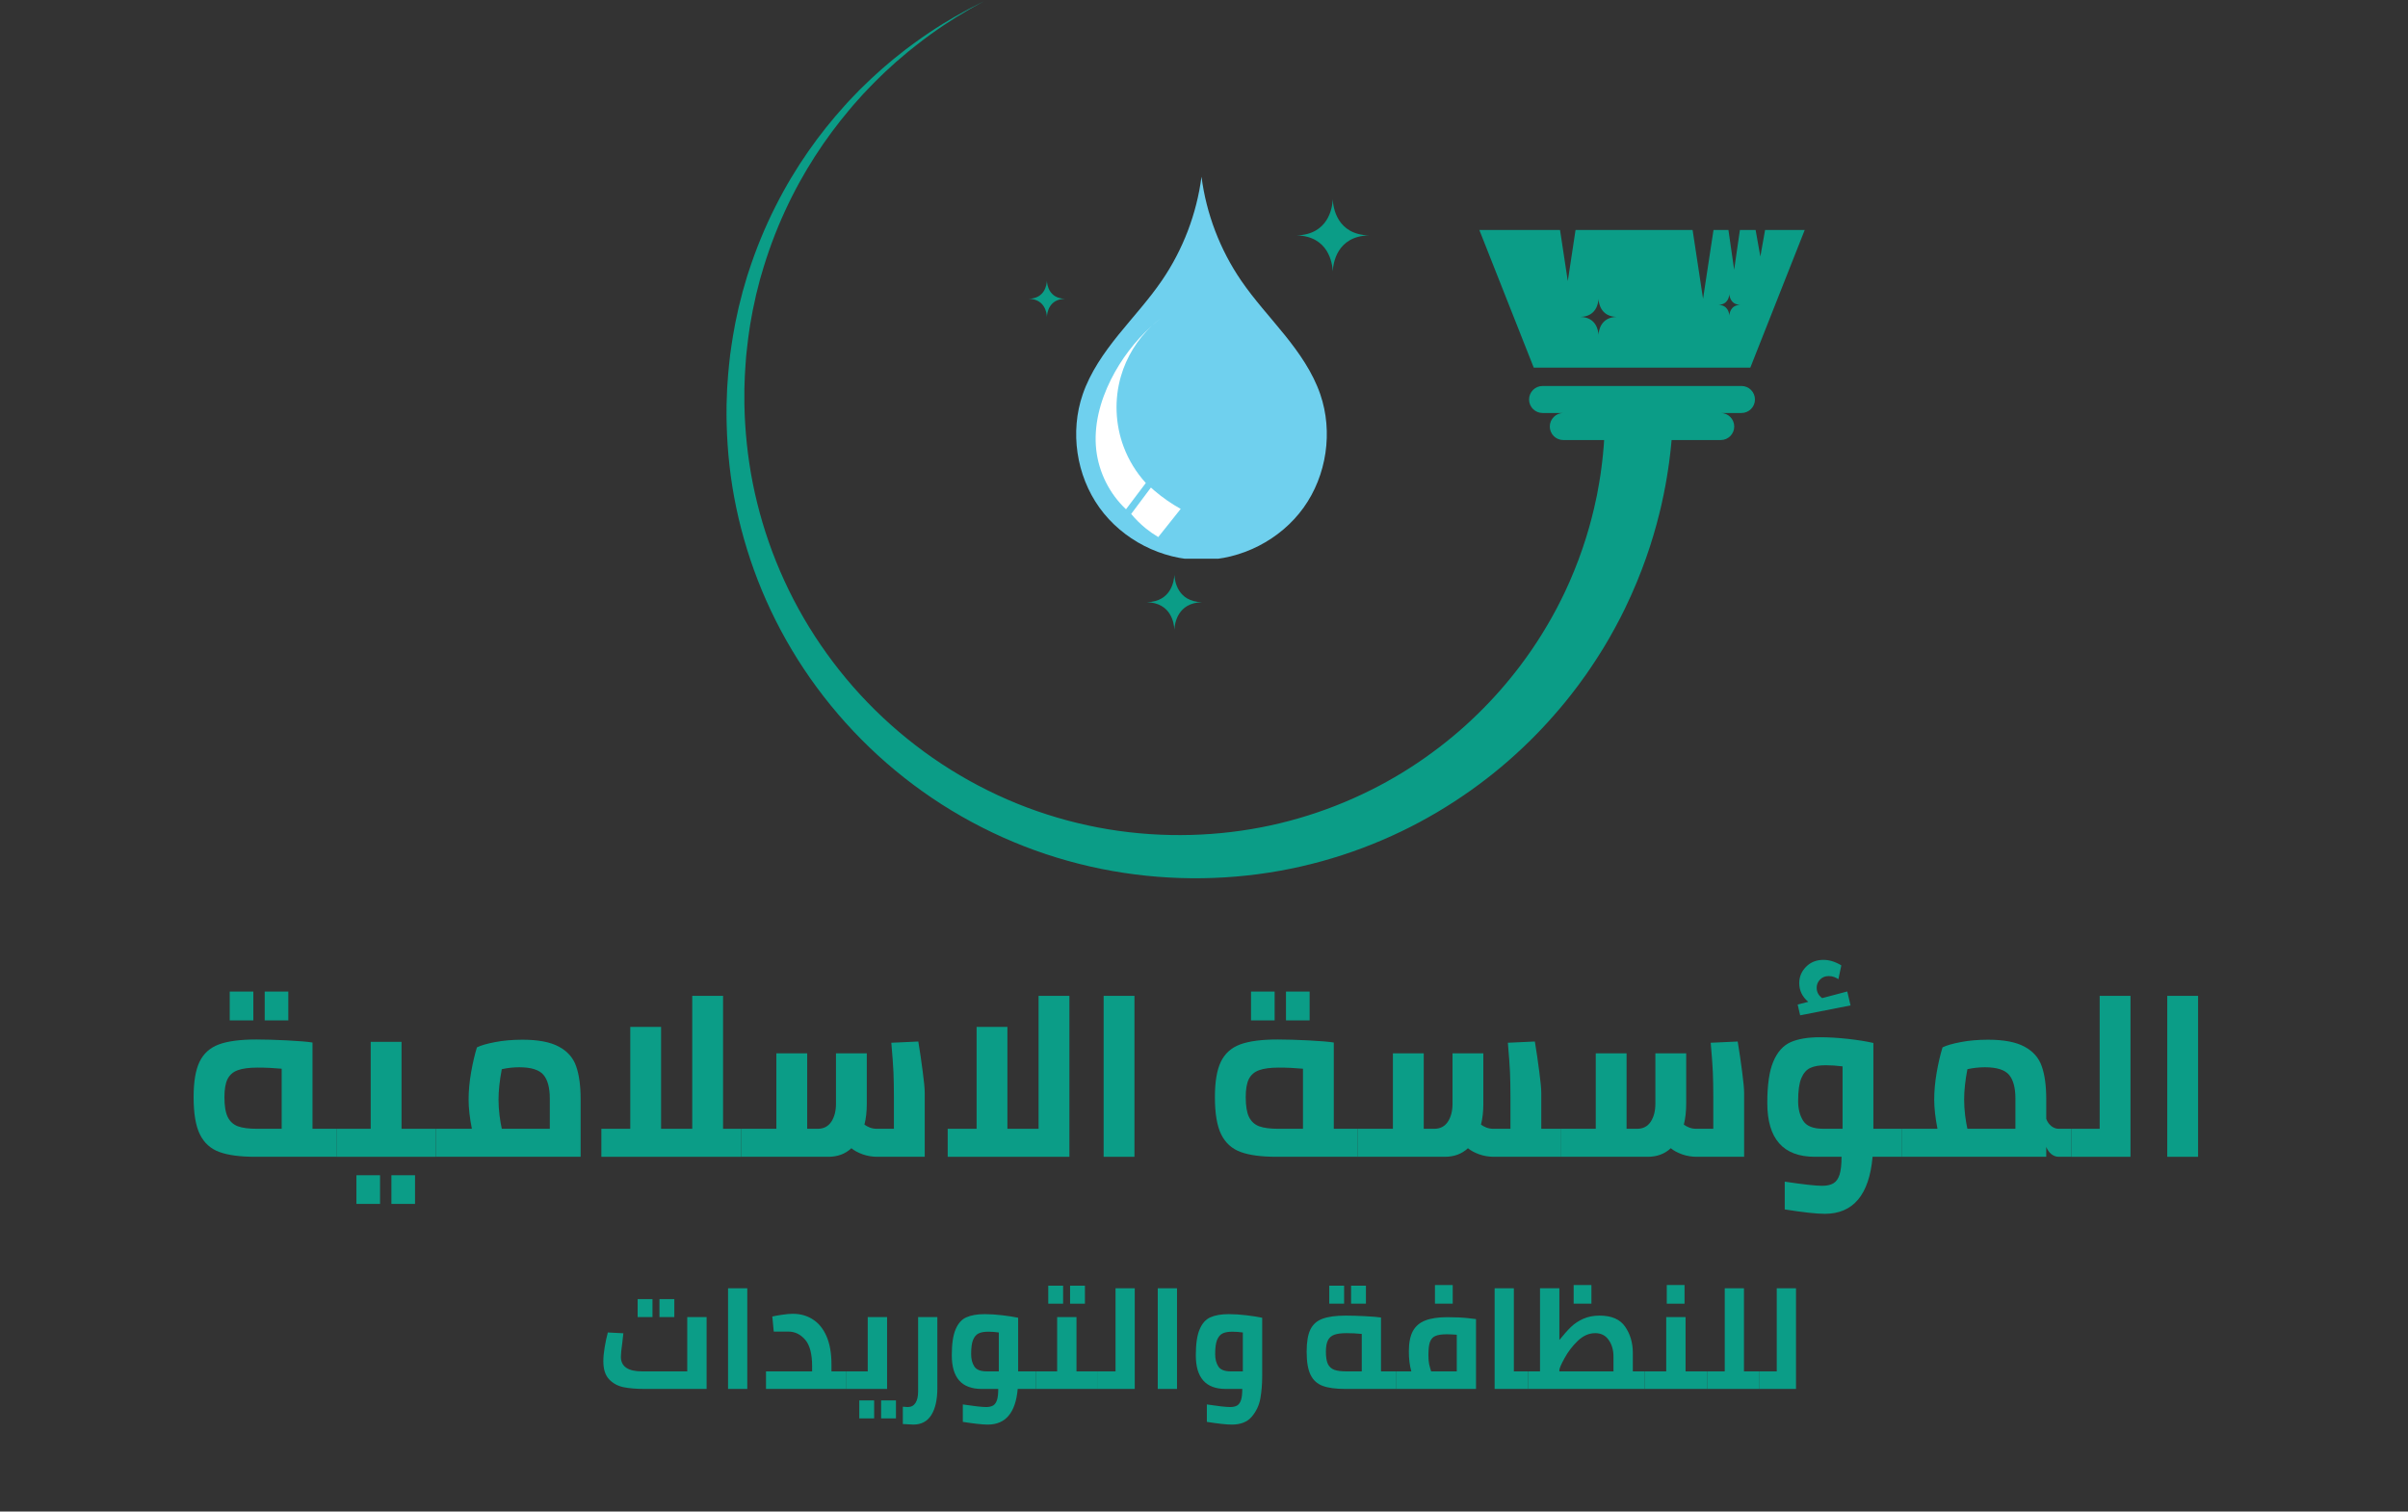 <svg xmlns="http://www.w3.org/2000/svg" xmlns:xlink="http://www.w3.org/1999/xlink" width="446" zoomAndPan="magnify" viewBox="0 0 334.5 210" height="280" preserveAspectRatio="xMidYMid meet" version="1.0"><rect x="0" y="0" width="334.5" height="210" fill="#333333" stroke="none"/><defs><g/><clipPath id="4c3bf2581c"><path d="M 100.922 0.172 L 250.699 0.172 L 250.699 122.02 L 100.922 122.02 Z M 100.922 0.172 " clip-rule="nonzero"/></clipPath><clipPath id="601989fe6e"><path d="M 149 24.453 L 185 24.453 L 185 77.625 L 149 77.625 Z M 149 24.453 " clip-rule="nonzero"/></clipPath></defs><g clip-path="url(#4c3bf2581c)"><path fill="#0b9d87" d="M 241.91 53.625 L 214.285 53.625 C 213.25 53.625 212.406 54.465 212.406 55.504 C 212.406 56.539 213.25 57.379 214.285 57.379 L 217.164 57.379 C 216.129 57.379 215.285 58.223 215.285 59.258 C 215.285 60.297 216.129 61.137 217.164 61.137 L 222.832 61.137 C 222.82 61.316 222.809 61.5 222.797 61.699 C 222.789 61.805 222.781 61.922 222.77 62.039 C 222.758 62.156 222.75 62.277 222.738 62.402 C 222.715 62.648 222.691 62.91 222.668 63.184 C 222.641 63.457 222.605 63.742 222.574 64.043 C 222.539 64.34 222.508 64.652 222.461 64.973 C 222.418 65.293 222.371 65.625 222.324 65.973 C 222.273 66.316 222.211 66.672 222.152 67.039 C 222.098 67.406 222.023 67.781 221.949 68.172 C 221.914 68.367 221.875 68.562 221.84 68.762 C 221.801 68.961 221.754 69.164 221.711 69.367 C 221.027 72.641 219.902 76.57 218.02 80.852 C 217.898 81.121 217.777 81.387 217.652 81.66 C 217.594 81.793 217.531 81.93 217.469 82.066 C 217.402 82.199 217.34 82.336 217.273 82.473 C 217.141 82.742 217.008 83.016 216.875 83.293 C 216.734 83.566 216.594 83.84 216.453 84.117 C 216.383 84.254 216.312 84.395 216.238 84.535 C 216.164 84.672 216.09 84.809 216.016 84.949 C 215.863 85.227 215.715 85.508 215.559 85.785 C 215.238 86.34 214.922 86.906 214.574 87.469 C 214.242 88.035 213.879 88.594 213.516 89.16 C 213.332 89.445 213.141 89.723 212.953 90.008 C 212.855 90.152 212.762 90.293 212.664 90.434 C 212.562 90.574 212.465 90.719 212.363 90.859 C 212.266 91 212.164 91.141 212.066 91.281 C 211.969 91.426 211.863 91.566 211.758 91.707 C 211.551 91.988 211.344 92.273 211.133 92.555 C 210.695 93.117 210.266 93.688 209.801 94.242 C 207.977 96.492 205.895 98.688 203.574 100.793 C 201.25 102.887 198.672 104.871 195.867 106.676 C 190.254 110.277 183.676 113.117 176.512 114.672 C 169.359 116.223 161.617 116.48 153.969 115.219 C 150.148 114.586 146.352 113.574 142.672 112.188 C 138.988 110.801 135.426 109.035 132.062 106.938 C 128.695 104.84 125.535 102.402 122.645 99.691 C 119.75 96.977 117.133 93.988 114.84 90.793 C 112.543 87.602 110.574 84.207 108.961 80.691 C 107.348 77.18 106.09 73.551 105.184 69.891 C 104.273 66.23 103.738 62.539 103.516 58.906 C 103.5 58.68 103.488 58.453 103.477 58.227 C 103.461 58 103.449 57.773 103.445 57.547 C 103.434 57.098 103.418 56.656 103.406 56.211 L 103.406 53.98 L 103.422 53.484 C 103.457 52.602 103.473 51.73 103.551 50.848 C 103.582 50.41 103.613 49.969 103.645 49.535 C 103.691 49.098 103.738 48.664 103.785 48.234 C 103.863 47.367 104.004 46.516 104.121 45.664 C 104.176 45.238 104.258 44.816 104.332 44.398 C 104.41 43.98 104.484 43.562 104.559 43.145 C 104.645 42.73 104.734 42.32 104.824 41.91 C 104.867 41.703 104.914 41.5 104.957 41.293 L 105.023 40.988 C 105.047 40.887 105.074 40.785 105.098 40.684 C 105.203 40.281 105.305 39.879 105.406 39.477 C 105.457 39.277 105.508 39.074 105.559 38.875 C 105.617 38.68 105.672 38.48 105.73 38.285 C 106.629 35.125 107.746 32.145 109.02 29.371 C 110.293 26.594 111.719 24.027 113.23 21.684 C 114.742 19.336 116.336 17.211 117.941 15.305 C 118.141 15.066 118.336 14.824 118.539 14.594 C 118.742 14.367 118.945 14.141 119.145 13.914 C 119.348 13.691 119.547 13.465 119.742 13.246 L 119.891 13.078 L 120.043 12.922 C 120.145 12.812 120.246 12.707 120.348 12.602 C 120.551 12.391 120.75 12.184 120.945 11.977 C 121.145 11.77 121.336 11.562 121.543 11.367 C 121.945 10.977 122.336 10.59 122.723 10.211 C 122.82 10.117 122.918 10.023 123.016 9.934 C 123.117 9.844 123.215 9.754 123.312 9.668 C 123.508 9.488 123.699 9.312 123.891 9.137 C 124.082 8.961 124.273 8.789 124.461 8.617 C 124.652 8.453 124.844 8.289 125.035 8.129 C 125.41 7.809 125.777 7.488 126.141 7.188 C 126.512 6.895 126.871 6.605 127.223 6.328 C 130.047 4.102 132.449 2.598 134.113 1.625 C 134.32 1.5 134.516 1.383 134.699 1.273 C 134.883 1.164 135.059 1.074 135.219 0.984 C 135.543 0.809 135.812 0.66 136.031 0.539 C 136.469 0.297 136.695 0.172 136.695 0.172 C 136.695 0.172 136.465 0.289 136.02 0.516 C 135.797 0.625 135.52 0.766 135.191 0.934 C 135.027 1.016 134.848 1.102 134.66 1.203 C 134.473 1.305 134.273 1.414 134.062 1.531 C 132.363 2.445 129.898 3.867 126.98 6.004 C 126.613 6.273 126.242 6.551 125.859 6.832 C 125.48 7.121 125.102 7.43 124.711 7.738 C 124.516 7.895 124.316 8.055 124.117 8.211 C 123.922 8.375 123.723 8.543 123.523 8.711 C 123.324 8.883 123.125 9.055 122.918 9.227 C 122.816 9.312 122.715 9.398 122.613 9.488 C 122.508 9.574 122.406 9.664 122.309 9.758 C 121.902 10.125 121.492 10.5 121.07 10.883 C 120.859 11.07 120.656 11.273 120.449 11.477 C 120.242 11.676 120.031 11.883 119.82 12.086 C 119.715 12.188 119.609 12.293 119.5 12.395 L 119.34 12.551 L 119.188 12.715 C 118.977 12.93 118.77 13.148 118.555 13.371 C 118.344 13.59 118.133 13.812 117.918 14.035 C 117.703 14.262 117.5 14.5 117.285 14.734 C 115.59 16.609 113.895 18.707 112.273 21.039 C 110.648 23.371 109.098 25.938 107.695 28.73 C 106.289 31.523 105.031 34.543 103.992 37.758 C 103.926 37.957 103.859 38.16 103.793 38.359 C 103.734 38.566 103.676 38.77 103.613 38.973 C 103.496 39.383 103.375 39.793 103.254 40.207 C 103.227 40.309 103.191 40.41 103.164 40.516 L 103.086 40.828 C 103.031 41.039 102.98 41.246 102.926 41.457 C 102.82 41.879 102.711 42.297 102.605 42.723 C 102.516 43.148 102.422 43.578 102.328 44.008 C 102.234 44.438 102.137 44.871 102.062 45.309 C 101.91 46.18 101.734 47.059 101.617 47.953 C 101.555 48.398 101.492 48.844 101.426 49.293 C 101.379 49.746 101.328 50.195 101.277 50.652 C 101.168 51.555 101.117 52.484 101.047 53.414 L 101.023 53.766 L 101.012 53.938 L 101.004 54.109 C 100.996 54.336 100.988 54.566 100.98 54.793 C 100.965 55.25 100.949 55.707 100.93 56.168 C 100.93 56.645 100.926 57.121 100.922 57.598 C 100.918 57.832 100.926 58.07 100.93 58.305 C 100.934 58.543 100.938 58.777 100.945 59.016 C 101.043 62.805 101.461 66.68 102.277 70.551 C 103.09 74.422 104.277 78.285 105.848 82.055 C 107.418 85.824 109.371 89.492 111.688 92.973 C 114.004 96.449 116.68 99.734 119.668 102.746 C 122.652 105.758 125.953 108.496 129.496 110.887 C 133.039 113.277 136.824 115.32 140.766 116.969 C 144.707 118.621 148.805 119.871 152.957 120.711 C 161.266 122.391 169.762 122.422 177.758 120.984 C 181.754 120.27 185.621 119.188 189.293 117.805 C 192.961 116.422 196.434 114.746 199.652 112.836 C 202.875 110.926 205.852 108.801 208.559 106.531 C 211.258 104.254 213.703 101.852 215.859 99.379 C 216.406 98.77 216.922 98.141 217.438 97.52 C 217.688 97.207 217.938 96.895 218.188 96.582 C 218.312 96.43 218.434 96.273 218.551 96.113 C 218.672 95.957 218.789 95.797 218.91 95.641 C 219.027 95.484 219.148 95.328 219.266 95.172 C 219.383 95.016 219.496 94.859 219.609 94.699 C 219.836 94.387 220.066 94.074 220.289 93.758 C 220.723 93.125 221.16 92.504 221.566 91.871 C 221.98 91.25 222.367 90.613 222.754 89.996 C 222.941 89.68 223.125 89.367 223.309 89.059 C 223.398 88.902 223.492 88.746 223.582 88.594 C 223.668 88.438 223.758 88.281 223.844 88.125 C 224.016 87.816 224.191 87.508 224.359 87.199 C 224.523 86.891 224.688 86.582 224.848 86.277 C 224.93 86.125 225.008 85.973 225.09 85.82 C 225.168 85.664 225.242 85.512 225.32 85.359 C 225.473 85.055 225.621 84.754 225.77 84.453 C 228.105 79.621 229.57 75.137 230.492 71.391 C 230.551 71.152 230.613 70.926 230.664 70.695 C 230.715 70.465 230.77 70.238 230.82 70.016 C 230.918 69.57 231.02 69.137 231.098 68.715 C 231.184 68.293 231.27 67.883 231.34 67.488 C 231.41 67.09 231.477 66.707 231.543 66.336 C 231.609 65.969 231.656 65.609 231.711 65.266 C 231.762 64.922 231.812 64.594 231.855 64.277 C 231.895 63.961 231.934 63.66 231.969 63.371 C 231.988 63.23 232.004 63.09 232.02 62.953 C 232.039 62.816 232.055 62.684 232.066 62.551 C 232.121 62.016 232.168 61.543 232.207 61.137 L 239.031 61.137 C 240.066 61.137 240.906 60.297 240.906 59.258 C 240.906 58.223 240.066 57.379 239.031 57.379 L 241.91 57.379 C 242.945 57.379 243.785 56.539 243.785 55.504 C 243.785 54.465 242.945 53.625 241.91 53.625 Z M 222.051 41.555 C 222.055 41.539 222.055 41.523 222.055 41.512 C 222.055 41.523 222.055 41.539 222.055 41.555 C 222.082 42.078 222.34 43.977 224.57 44.027 C 222.34 44.082 222.082 45.98 222.055 46.504 C 222.055 46.52 222.055 46.535 222.055 46.547 C 222.055 46.535 222.055 46.52 222.051 46.504 C 222.023 45.98 221.77 44.082 219.539 44.027 C 221.77 43.977 222.023 42.078 222.051 41.555 Z M 240.227 40.855 C 240.227 40.844 240.227 40.836 240.227 40.828 C 240.227 40.836 240.227 40.844 240.227 40.855 C 240.246 41.172 240.398 42.32 241.75 42.352 C 240.398 42.383 240.246 43.535 240.227 43.852 C 240.227 43.859 240.227 43.867 240.227 43.875 C 240.227 43.867 240.227 43.859 240.227 43.852 C 240.207 43.535 240.055 42.383 238.703 42.352 C 240.055 42.32 240.207 41.172 240.227 40.855 Z M 243.141 51.074 L 250.699 31.949 L 245.191 31.949 L 244.535 35.641 L 243.875 31.949 L 241.695 31.949 L 241.566 32.832 L 240.895 37.473 L 240.227 32.832 L 240.098 31.949 L 238.027 31.949 L 237.652 34.41 L 236.574 41.512 L 235.496 34.41 L 235.121 31.949 L 218.863 31.949 L 217.785 39.051 L 216.707 31.949 L 205.496 31.949 L 213.055 51.074 L 243.141 51.074 " fill-opacity="1" fill-rule="nonzero"/></g><path fill="#0b9d87" d="M 185.141 27.75 C 185.141 27.719 185.137 27.691 185.137 27.668 C 185.137 27.691 185.137 27.719 185.133 27.75 C 185.078 28.797 184.566 32.598 180.105 32.703 C 184.566 32.805 185.078 36.605 185.133 37.652 C 185.137 37.684 185.137 37.711 185.137 37.734 C 185.137 37.711 185.141 37.684 185.141 37.652 C 185.195 36.605 185.707 32.805 190.168 32.703 C 185.707 32.598 185.195 28.797 185.141 27.75 " fill-opacity="1" fill-rule="nonzero"/><path fill="#0b9d87" d="M 145.43 39.035 C 145.426 39.02 145.426 39.008 145.426 38.996 C 145.426 39.008 145.426 39.02 145.426 39.035 C 145.395 39.559 145.141 41.461 142.91 41.512 C 145.141 41.562 145.395 43.465 145.426 43.988 C 145.426 44.004 145.426 44.016 145.426 44.027 C 145.426 44.016 145.426 44.004 145.43 43.988 C 145.457 43.465 145.711 41.562 147.941 41.512 C 145.711 41.461 145.457 39.559 145.43 39.035 " fill-opacity="1" fill-rule="nonzero"/><path fill="#0b9d87" d="M 163.141 79.898 C 163.137 79.875 163.137 79.855 163.137 79.836 C 163.137 79.855 163.137 79.875 163.133 79.898 C 163.09 80.695 162.703 83.59 159.309 83.668 C 162.703 83.746 163.09 86.641 163.133 87.434 C 163.137 87.457 163.137 87.48 163.137 87.5 C 163.137 87.48 163.137 87.457 163.141 87.434 C 163.184 86.641 163.57 83.746 166.965 83.668 C 163.57 83.59 163.184 80.695 163.141 79.898 " fill-opacity="1" fill-rule="nonzero"/><g clip-path="url(#601989fe6e)"><path fill="#6fd0ee" d="M 166.902 24.551 C 166.234 29.699 164.332 34.684 161.402 38.969 C 159.582 41.633 157.387 44.016 155.359 46.523 C 153.336 49.035 151.453 51.73 150.406 54.777 C 148.609 59.992 149.508 66.051 152.727 70.531 C 155.941 75.008 161.391 77.793 166.902 77.793 C 172.418 77.793 177.863 75.008 181.082 70.531 C 184.297 66.051 185.195 59.992 183.402 54.777 C 182.352 51.73 180.473 49.035 178.445 46.523 C 176.422 44.016 174.223 41.633 172.402 38.969 C 169.473 34.684 167.57 29.699 166.902 24.551 Z M 166.902 24.551 " fill-opacity="1" fill-rule="nonzero"/></g><path fill="#ffffff" d="M 161.277 44.18 C 160.824 44.52 160.391 44.891 159.98 45.281 C 160.398 44.898 160.832 44.531 161.277 44.18 Z M 159.98 45.281 C 157.656 47.387 155.727 49.926 154.324 52.727 C 152.809 55.758 151.898 59.172 152.285 62.535 C 152.645 65.645 154.133 68.613 156.414 70.754 L 159.168 67.105 C 157.836 65.645 156.785 63.93 156.09 62.078 C 154.918 58.961 154.781 55.465 155.711 52.27 C 156.477 49.613 157.977 47.18 159.98 45.281 Z M 159.875 67.738 L 157.133 71.406 C 157.738 72.133 158.414 72.801 159.145 73.398 C 159.699 73.848 160.285 74.254 160.895 74.617 L 164.012 70.703 C 162.719 69.984 161.5 69.137 160.375 68.176 C 160.207 68.031 160.039 67.887 159.875 67.738 Z M 159.875 67.738 " fill-opacity="1" fill-rule="nonzero"/><g fill="#0b9d87" fill-opacity="1"><g transform="translate(25.614, 160.716)"><g><path d="M 1.281 0 Z M 21.125 -3.891 L 21.125 0 L 9.844 0 C 7.727 0 6.062 -0.223 4.844 -0.672 C 3.633 -1.117 2.738 -1.93 2.156 -3.109 C 1.57 -4.297 1.281 -6.02 1.281 -8.281 C 1.281 -10.426 1.555 -12.066 2.109 -13.203 C 2.66 -14.348 3.551 -15.148 4.781 -15.609 C 6.02 -16.066 7.758 -16.297 10 -16.297 C 11.195 -16.297 12.625 -16.254 14.281 -16.172 C 15.945 -16.086 17.117 -15.988 17.797 -15.875 L 17.797 -3.891 Z M 5.562 -8.281 C 5.562 -7.082 5.711 -6.164 6.016 -5.531 C 6.328 -4.906 6.801 -4.473 7.438 -4.234 C 8.082 -4.004 8.957 -3.891 10.062 -3.891 L 13.516 -3.891 L 13.516 -12.234 C 12.453 -12.336 11.332 -12.391 10.156 -12.391 C 8.988 -12.391 8.078 -12.27 7.422 -12.031 C 6.773 -11.801 6.301 -11.395 6 -10.812 C 5.707 -10.227 5.562 -9.383 5.562 -8.281 Z M 6.297 -22.953 L 9.578 -22.953 L 9.578 -18.953 L 6.297 -18.953 Z M 11.156 -22.953 L 14.438 -22.953 L 14.438 -18.953 L 11.156 -18.953 Z M 11.156 -22.953 "/></g></g></g><g fill="#0b9d87" fill-opacity="1"><g transform="translate(46.731, 160.716)"><g><path d="M 0 0 Z M 13.828 -3.891 L 13.828 0 L 0 0 L 0 -3.891 L 4.766 -3.891 L 4.766 -15.969 L 9.047 -15.969 L 9.047 -3.891 Z M 2.781 2.562 L 6.062 2.562 L 6.062 6.547 L 2.781 6.547 Z M 7.641 2.562 L 10.922 2.562 L 10.922 6.547 L 7.641 6.547 Z M 7.641 2.562 "/></g></g></g><g fill="#0b9d87" fill-opacity="1"><g transform="translate(60.564, 160.716)"><g><path d="M 12.016 -16.266 C 14.211 -16.266 15.898 -15.941 17.078 -15.297 C 18.266 -14.66 19.062 -13.754 19.469 -12.578 C 19.883 -11.41 20.094 -9.879 20.094 -7.984 L 20.094 0 L 0 0 L 0 -3.891 L 4.984 -3.891 C 4.68 -5.43 4.531 -6.785 4.531 -7.953 C 4.531 -9.129 4.645 -10.383 4.875 -11.719 C 5.113 -13.062 5.383 -14.223 5.688 -15.203 C 6.258 -15.484 7.109 -15.727 8.234 -15.938 C 9.367 -16.156 10.629 -16.266 12.016 -16.266 Z M 8.688 -7.953 C 8.688 -7.234 8.734 -6.492 8.828 -5.734 C 8.93 -4.973 9.035 -4.359 9.141 -3.891 L 15.812 -3.891 L 15.812 -8.078 C 15.812 -9.578 15.52 -10.676 14.938 -11.375 C 14.352 -12.082 13.227 -12.438 11.562 -12.438 C 10.758 -12.438 9.953 -12.348 9.141 -12.172 C 8.836 -10.578 8.688 -9.172 8.688 -7.953 Z M 8.688 -7.953 "/></g></g></g><g fill="#0b9d87" fill-opacity="1"><g transform="translate(82.255, 160.716)"><g><path d="M 20.703 -3.891 L 20.703 0 L 1.281 0 L 1.281 -3.891 L 5.297 -3.891 L 5.297 -18.047 L 9.578 -18.047 L 9.578 -3.891 L 13.906 -3.891 L 13.906 -22.359 L 18.188 -22.359 L 18.188 -3.891 Z M 20.703 -3.891 "/></g></g></g><g fill="#0b9d87" fill-opacity="1"><g transform="translate(102.956, 160.716)"><g><path d="M 24.609 -16.016 C 24.836 -14.648 25.039 -13.266 25.219 -11.859 C 25.406 -10.453 25.5 -9.461 25.5 -8.891 L 25.5 0 L 18.922 0 C 18.211 0 17.531 -0.113 16.875 -0.344 C 16.227 -0.582 15.707 -0.863 15.312 -1.188 C 14.457 -0.395 13.391 0 12.109 0 L 0 0 L 0 -3.891 L 4.891 -3.891 L 4.891 -14.375 L 9.172 -14.375 L 9.172 -3.891 L 10.641 -3.891 C 11.453 -3.891 12.078 -4.211 12.516 -4.859 C 12.953 -5.516 13.172 -6.352 13.172 -7.375 L 13.172 -14.375 L 17.453 -14.375 L 17.453 -7.375 C 17.453 -6.289 17.344 -5.32 17.125 -4.469 C 17.32 -4.32 17.57 -4.188 17.875 -4.062 C 18.188 -3.945 18.504 -3.891 18.828 -3.891 L 21.219 -3.891 L 21.219 -8.281 C 21.219 -9.645 21.195 -10.801 21.156 -11.75 C 21.113 -12.695 21.016 -14.062 20.859 -15.844 Z M 24.609 -16.016 "/></g></g></g><g fill="#0b9d87" fill-opacity="1"><g transform="translate(130.365, 160.716)"><g><path d="M 18.188 -22.359 L 18.188 0 L 1.281 0 L 1.281 -3.891 L 5.297 -3.891 L 5.297 -18.047 L 9.578 -18.047 L 9.578 -3.891 L 13.906 -3.891 L 13.906 -22.359 Z M 18.188 -22.359 "/></g></g></g><g fill="#0b9d87" fill-opacity="1"><g transform="translate(150.745, 160.716)"><g><path d="M 2.562 -22.359 L 6.844 -22.359 L 6.844 0 L 2.562 0 Z M 2.562 -22.359 "/></g></g></g><g fill="#0b9d87" fill-opacity="1"><g transform="translate(160.456, 160.716)"><g/></g></g><g fill="#0b9d87" fill-opacity="1"><g transform="translate(167.484, 160.716)"><g><path d="M 1.281 0 Z M 21.125 -3.891 L 21.125 0 L 9.844 0 C 7.727 0 6.062 -0.223 4.844 -0.672 C 3.633 -1.117 2.738 -1.93 2.156 -3.109 C 1.57 -4.297 1.281 -6.02 1.281 -8.281 C 1.281 -10.426 1.555 -12.066 2.109 -13.203 C 2.66 -14.348 3.551 -15.148 4.781 -15.609 C 6.02 -16.066 7.758 -16.297 10 -16.297 C 11.195 -16.297 12.625 -16.254 14.281 -16.172 C 15.945 -16.086 17.117 -15.988 17.797 -15.875 L 17.797 -3.891 Z M 5.562 -8.281 C 5.562 -7.082 5.711 -6.164 6.016 -5.531 C 6.328 -4.906 6.801 -4.473 7.438 -4.234 C 8.082 -4.004 8.957 -3.891 10.062 -3.891 L 13.516 -3.891 L 13.516 -12.234 C 12.453 -12.336 11.332 -12.391 10.156 -12.391 C 8.988 -12.391 8.078 -12.27 7.422 -12.031 C 6.773 -11.801 6.301 -11.395 6 -10.812 C 5.707 -10.227 5.562 -9.383 5.562 -8.281 Z M 6.297 -22.953 L 9.578 -22.953 L 9.578 -18.953 L 6.297 -18.953 Z M 11.156 -22.953 L 14.438 -22.953 L 14.438 -18.953 L 11.156 -18.953 Z M 11.156 -22.953 "/></g></g></g><g fill="#0b9d87" fill-opacity="1"><g transform="translate(188.601, 160.716)"><g><path d="M 28.188 -3.891 L 28.188 0 L 18.922 0 C 18.211 0 17.531 -0.113 16.875 -0.344 C 16.227 -0.582 15.707 -0.863 15.312 -1.188 C 14.457 -0.395 13.391 0 12.109 0 L 0 0 L 0 -3.891 L 4.891 -3.891 L 4.891 -14.375 L 9.172 -14.375 L 9.172 -3.891 L 10.641 -3.891 C 11.453 -3.891 12.078 -4.211 12.516 -4.859 C 12.953 -5.516 13.172 -6.352 13.172 -7.375 L 13.172 -14.375 L 17.453 -14.375 L 17.453 -7.375 C 17.453 -6.289 17.344 -5.32 17.125 -4.469 C 17.32 -4.32 17.57 -4.188 17.875 -4.062 C 18.188 -3.945 18.504 -3.891 18.828 -3.891 L 21.219 -3.891 L 21.219 -8.281 C 21.219 -9.645 21.195 -10.801 21.156 -11.75 C 21.113 -12.695 21.016 -14.062 20.859 -15.844 L 24.609 -16.016 C 24.836 -14.648 25.039 -13.266 25.219 -11.859 C 25.406 -10.453 25.5 -9.461 25.5 -8.891 L 25.5 -3.891 Z M 28.188 -3.891 "/></g></g></g><g fill="#0b9d87" fill-opacity="1"><g transform="translate(216.779, 160.716)"><g><path d="M 24.609 -16.016 C 24.836 -14.648 25.039 -13.266 25.219 -11.859 C 25.406 -10.453 25.5 -9.461 25.5 -8.891 L 25.5 0 L 18.922 0 C 18.211 0 17.531 -0.113 16.875 -0.344 C 16.227 -0.582 15.707 -0.863 15.312 -1.188 C 14.457 -0.395 13.391 0 12.109 0 L 0 0 L 0 -3.891 L 4.891 -3.891 L 4.891 -14.375 L 9.172 -14.375 L 9.172 -3.891 L 10.641 -3.891 C 11.453 -3.891 12.078 -4.211 12.516 -4.859 C 12.953 -5.516 13.172 -6.352 13.172 -7.375 L 13.172 -14.375 L 17.453 -14.375 L 17.453 -7.375 C 17.453 -6.289 17.344 -5.32 17.125 -4.469 C 17.32 -4.32 17.57 -4.188 17.875 -4.062 C 18.188 -3.945 18.504 -3.891 18.828 -3.891 L 21.219 -3.891 L 21.219 -8.281 C 21.219 -9.645 21.195 -10.801 21.156 -11.75 C 21.113 -12.695 21.016 -14.062 20.859 -15.844 Z M 24.609 -16.016 "/></g></g></g><g fill="#0b9d87" fill-opacity="1"><g transform="translate(244.187, 160.716)"><g><path d="M 1.312 0 Z M 19.969 0 L 15.938 0 C 15.469 5.281 13.254 7.922 9.297 7.922 C 8.148 7.922 6.297 7.719 3.734 7.312 L 3.734 3.453 C 6.297 3.836 8.023 4.031 8.922 4.031 C 9.598 4.031 10.129 3.91 10.516 3.672 C 10.898 3.441 11.18 3.035 11.359 2.453 C 11.535 1.879 11.625 1.062 11.625 0 L 7.922 0 C 3.516 0 1.312 -2.492 1.312 -7.484 C 1.312 -10.016 1.594 -11.938 2.156 -13.25 C 2.719 -14.57 3.516 -15.461 4.547 -15.922 C 5.586 -16.379 6.945 -16.609 8.625 -16.609 C 9.863 -16.609 11.176 -16.531 12.562 -16.375 C 13.945 -16.219 15.109 -16.031 16.047 -15.812 L 16.047 -3.891 L 19.969 -3.891 Z M 5.594 -7.734 C 5.594 -6.648 5.828 -5.738 6.297 -5 C 6.766 -4.258 7.703 -3.891 9.109 -3.891 L 11.766 -3.891 L 11.766 -12.562 C 10.953 -12.664 10.172 -12.719 9.422 -12.719 C 8.523 -12.719 7.812 -12.594 7.281 -12.344 C 6.75 -12.102 6.332 -11.625 6.031 -10.906 C 5.738 -10.195 5.594 -9.141 5.594 -7.734 Z M 12.875 -21.031 L 5.875 -19.656 L 5.531 -21.156 L 7 -21.531 C 6.164 -22.238 5.75 -23.102 5.75 -24.125 C 5.75 -25 6.062 -25.754 6.688 -26.391 C 7.32 -27.035 8.129 -27.359 9.109 -27.359 C 9.93 -27.359 10.758 -27.102 11.594 -26.594 L 11.188 -24.672 C 11.051 -24.773 10.863 -24.875 10.625 -24.969 C 10.395 -25.062 10.133 -25.109 9.844 -25.109 C 9.352 -25.109 8.953 -24.945 8.641 -24.625 C 8.328 -24.312 8.172 -23.93 8.172 -23.484 C 8.172 -22.891 8.426 -22.41 8.938 -22.047 L 12.422 -22.969 Z M 12.875 -21.031 "/></g></g></g><g fill="#0b9d87" fill-opacity="1"><g transform="translate(264.154, 160.716)"><g><path d="M 23.578 -3.891 L 23.578 0 L 21.828 0 C 21.461 0 21.117 -0.125 20.797 -0.375 C 20.484 -0.633 20.25 -0.969 20.094 -1.375 L 20.094 0 L 0 0 L 0 -3.891 L 4.984 -3.891 C 4.68 -5.43 4.531 -6.785 4.531 -7.953 C 4.531 -9.129 4.645 -10.383 4.875 -11.719 C 5.113 -13.062 5.383 -14.223 5.688 -15.203 C 6.258 -15.484 7.109 -15.727 8.234 -15.938 C 9.367 -16.156 10.629 -16.266 12.016 -16.266 C 14.211 -16.266 15.898 -15.941 17.078 -15.297 C 18.266 -14.66 19.062 -13.754 19.469 -12.578 C 19.883 -11.41 20.094 -9.879 20.094 -7.984 L 20.094 -5.266 C 20.25 -4.848 20.484 -4.516 20.797 -4.266 C 21.117 -4.016 21.461 -3.891 21.828 -3.891 Z M 8.688 -7.953 C 8.688 -7.234 8.734 -6.492 8.828 -5.734 C 8.93 -4.973 9.035 -4.359 9.141 -3.891 L 15.812 -3.891 L 15.812 -8.078 C 15.812 -9.578 15.52 -10.676 14.938 -11.375 C 14.352 -12.082 13.227 -12.438 11.562 -12.438 C 10.758 -12.438 9.953 -12.348 9.141 -12.172 C 8.836 -10.578 8.688 -9.172 8.688 -7.953 Z M 8.688 -7.953 "/></g></g></g><g fill="#0b9d87" fill-opacity="1"><g transform="translate(287.731, 160.716)"><g><path d="M 8.219 -22.359 L 8.219 0 L 0 0 L 0 -3.891 L 3.938 -3.891 L 3.938 -22.359 Z M 8.219 -22.359 "/></g></g></g><g fill="#0b9d87" fill-opacity="1"><g transform="translate(298.496, 160.716)"><g><path d="M 2.562 -22.359 L 6.844 -22.359 L 6.844 0 L 2.562 0 Z M 2.562 -22.359 "/></g></g></g><g fill="#0b9d87" fill-opacity="1"><g transform="translate(82.733, 192.968)"><g><path d="M 1.078 0 Z M 15.422 -9.984 L 15.422 0 L 6.797 0 C 5.629 0 4.645 -0.082 3.844 -0.25 C 3.039 -0.426 2.379 -0.797 1.859 -1.359 C 1.336 -1.922 1.078 -2.754 1.078 -3.859 C 1.078 -4.43 1.141 -5.082 1.266 -5.812 C 1.391 -6.551 1.535 -7.227 1.703 -7.844 L 3.859 -7.734 L 3.719 -6.469 C 3.582 -5.5 3.516 -4.832 3.516 -4.469 C 3.516 -3.113 4.5 -2.438 6.469 -2.438 L 12.734 -2.438 L 12.734 -9.984 Z M 5.844 -12.484 L 7.906 -12.484 L 7.906 -9.984 L 5.844 -9.984 Z M 8.875 -12.484 L 10.938 -12.484 L 10.938 -9.984 L 8.875 -9.984 Z M 8.875 -12.484 "/></g></g></g><g fill="#0b9d87" fill-opacity="1"><g transform="translate(99.541, 192.968)"><g><path d="M 1.594 -13.984 L 4.266 -13.984 L 4.266 0 L 1.594 0 Z M 1.594 -13.984 "/></g></g></g><g fill="#0b9d87" fill-opacity="1"><g transform="translate(105.61, 192.968)"><g><path d="M 11.969 -2.438 L 11.969 0 L 0.797 0 L 0.797 -2.438 L 7.203 -2.438 L 7.203 -3.156 C 7.203 -4.883 6.875 -6.117 6.219 -6.859 C 5.57 -7.598 4.797 -7.969 3.891 -7.969 L 1.875 -7.969 L 1.672 -10.062 C 2.086 -10.156 2.555 -10.238 3.078 -10.312 C 3.609 -10.395 4.094 -10.438 4.531 -10.438 C 5.594 -10.438 6.523 -10.172 7.328 -9.641 C 8.141 -9.117 8.77 -8.332 9.219 -7.281 C 9.664 -6.238 9.891 -4.953 9.891 -3.422 L 9.891 -2.438 Z M 11.969 -2.438 "/></g></g></g><g fill="#0b9d87" fill-opacity="1"><g transform="translate(117.569, 192.968)"><g><path d="M 0 0 Z M 5.656 -9.984 L 5.656 0 L 0 0 L 0 -2.438 L 2.969 -2.438 L 2.969 -9.984 Z M 1.797 1.594 L 3.859 1.594 L 3.859 4.094 L 1.797 4.094 Z M 4.828 1.594 L 6.891 1.594 L 6.891 4.094 L 4.828 4.094 Z M 4.828 1.594 "/></g></g></g><g fill="#0b9d87" fill-opacity="1"><g transform="translate(124.616, 192.968)"><g><path d="M 2.25 4.953 C 2.082 4.953 1.598 4.926 0.797 4.875 L 0.797 2.469 L 1.484 2.516 C 1.961 2.516 2.32 2.32 2.562 1.938 C 2.801 1.562 2.922 1.031 2.922 0.344 L 2.922 -9.984 L 5.594 -9.984 L 5.594 -0.125 C 5.594 1.477 5.316 2.723 4.766 3.609 C 4.211 4.504 3.375 4.953 2.25 4.953 Z M 2.25 4.953 "/></g></g></g><g fill="#0b9d87" fill-opacity="1"><g transform="translate(131.403, 192.968)"><g><path d="M 12.484 0 L 9.969 0 C 9.676 3.301 8.289 4.953 5.812 4.953 C 5.094 4.953 3.938 4.828 2.344 4.578 L 2.344 2.156 C 3.938 2.395 5.016 2.516 5.578 2.516 C 5.992 2.516 6.32 2.441 6.562 2.297 C 6.801 2.148 6.977 1.895 7.094 1.531 C 7.207 1.176 7.266 0.664 7.266 0 L 4.953 0 C 2.191 0 0.812 -1.555 0.812 -4.672 C 0.812 -6.254 0.988 -7.457 1.344 -8.281 C 1.695 -9.113 2.195 -9.672 2.844 -9.953 C 3.488 -10.242 4.336 -10.391 5.391 -10.391 C 6.16 -10.391 6.977 -10.336 7.844 -10.234 C 8.707 -10.129 9.438 -10.016 10.031 -9.891 L 10.031 -2.438 L 12.484 -2.438 Z M 3.5 -4.828 C 3.5 -4.148 3.645 -3.582 3.938 -3.125 C 4.227 -2.664 4.812 -2.438 5.688 -2.438 L 7.344 -2.438 L 7.344 -7.844 C 6.844 -7.914 6.359 -7.953 5.891 -7.953 C 5.328 -7.953 4.879 -7.875 4.547 -7.719 C 4.211 -7.562 3.953 -7.258 3.766 -6.812 C 3.586 -6.375 3.5 -5.711 3.5 -4.828 Z M 3.5 -4.828 "/></g></g></g><g fill="#0b9d87" fill-opacity="1"><g transform="translate(143.881, 192.968)"><g><path d="M 0 0 Z M 8.641 -2.438 L 8.641 0 L 0 0 L 0 -2.438 L 2.969 -2.438 L 2.969 -9.984 L 5.656 -9.984 L 5.656 -2.438 Z M 1.734 -14.344 L 3.797 -14.344 L 3.797 -11.844 L 1.734 -11.844 Z M 4.766 -14.344 L 6.828 -14.344 L 6.828 -11.844 L 4.766 -11.844 Z M 4.766 -14.344 "/></g></g></g><g fill="#0b9d87" fill-opacity="1"><g transform="translate(152.506, 192.968)"><g><path d="M 5.125 -13.984 L 5.125 0 L 0 0 L 0 -2.438 L 2.453 -2.438 L 2.453 -13.984 Z M 5.125 -13.984 "/></g></g></g><g fill="#0b9d87" fill-opacity="1"><g transform="translate(159.233, 192.968)"><g><path d="M 1.594 -13.984 L 4.266 -13.984 L 4.266 0 L 1.594 0 Z M 1.594 -13.984 "/></g></g></g><g fill="#0b9d87" fill-opacity="1"><g transform="translate(165.302, 192.968)"><g><path d="M 5.391 -10.391 C 6.16 -10.391 6.977 -10.336 7.844 -10.234 C 8.707 -10.129 9.438 -10.016 10.031 -9.891 L 10.031 -1.75 C 10.031 -0.664 9.945 0.348 9.781 1.297 C 9.613 2.254 9.219 3.102 8.594 3.844 C 7.977 4.582 7.051 4.953 5.812 4.953 C 5.094 4.953 3.938 4.828 2.344 4.578 L 2.344 2.156 C 3.938 2.395 5.016 2.516 5.578 2.516 C 5.992 2.516 6.32 2.441 6.562 2.297 C 6.801 2.148 6.977 1.895 7.094 1.531 C 7.207 1.176 7.266 0.664 7.266 0 L 4.953 0 C 2.191 0 0.812 -1.555 0.812 -4.672 C 0.812 -6.254 0.988 -7.457 1.344 -8.281 C 1.695 -9.113 2.195 -9.672 2.844 -9.953 C 3.488 -10.242 4.336 -10.391 5.391 -10.391 Z M 3.5 -4.828 C 3.5 -4.148 3.645 -3.582 3.938 -3.125 C 4.227 -2.664 4.812 -2.438 5.688 -2.438 L 7.344 -2.438 L 7.344 -7.844 C 6.844 -7.914 6.359 -7.953 5.891 -7.953 C 5.328 -7.953 4.879 -7.875 4.547 -7.719 C 4.211 -7.562 3.953 -7.258 3.766 -6.812 C 3.586 -6.375 3.5 -5.711 3.5 -4.828 Z M 3.5 -4.828 "/></g></g></g><g fill="#0b9d87" fill-opacity="1"><g transform="translate(176.321, 192.968)"><g/></g></g><g fill="#0b9d87" fill-opacity="1"><g transform="translate(180.713, 192.968)"><g><path d="M 0.797 0 Z M 13.203 -2.438 L 13.203 0 L 6.156 0 C 4.832 0 3.789 -0.141 3.031 -0.422 C 2.27 -0.703 1.707 -1.211 1.344 -1.953 C 0.977 -2.691 0.797 -3.766 0.797 -5.172 C 0.797 -6.516 0.969 -7.539 1.312 -8.25 C 1.664 -8.969 2.227 -9.469 3 -9.75 C 3.77 -10.039 4.852 -10.188 6.25 -10.188 C 7 -10.188 7.891 -10.16 8.922 -10.109 C 9.961 -10.055 10.695 -9.992 11.125 -9.922 L 11.125 -2.438 Z M 3.469 -5.172 C 3.469 -4.422 3.562 -3.848 3.75 -3.453 C 3.945 -3.066 4.242 -2.801 4.641 -2.656 C 5.047 -2.508 5.598 -2.438 6.297 -2.438 L 8.453 -2.438 L 8.453 -7.641 C 7.785 -7.711 7.082 -7.75 6.344 -7.75 C 5.613 -7.75 5.047 -7.676 4.641 -7.531 C 4.234 -7.383 3.938 -7.125 3.75 -6.75 C 3.562 -6.383 3.469 -5.859 3.469 -5.172 Z M 3.938 -14.344 L 6 -14.344 L 6 -11.844 L 3.938 -11.844 Z M 6.969 -14.344 L 9.031 -14.344 L 9.031 -11.844 L 6.969 -11.844 Z M 6.969 -14.344 "/></g></g></g><g fill="#0b9d87" fill-opacity="1"><g transform="translate(193.91, 192.968)"><g><path d="M 0 0 Z M 11.125 -9.703 L 11.125 0 L 0 0 L 0 -2.438 L 2.141 -2.438 C 1.91 -3.25 1.797 -4.164 1.797 -5.188 C 1.797 -6.406 1.984 -7.359 2.359 -8.047 C 2.742 -8.734 3.32 -9.223 4.094 -9.516 C 4.863 -9.816 5.883 -9.969 7.156 -9.969 C 8.27 -9.969 9.242 -9.922 10.078 -9.828 Z M 4.516 -4.688 C 4.516 -4.188 4.547 -3.781 4.609 -3.469 C 4.68 -3.156 4.773 -2.812 4.891 -2.438 L 8.453 -2.438 L 8.453 -7.531 C 7.859 -7.57 7.395 -7.594 7.062 -7.594 C 6.344 -7.594 5.805 -7.508 5.453 -7.344 C 5.109 -7.188 4.863 -6.906 4.719 -6.5 C 4.582 -6.102 4.516 -5.5 4.516 -4.688 Z M 5.422 -14.438 L 7.891 -14.438 L 7.891 -11.844 L 5.422 -11.844 Z M 5.422 -14.438 "/></g></g></g><g fill="#0b9d87" fill-opacity="1"><g transform="translate(206.027, 192.968)"><g><path d="M 6.234 -2.438 L 6.234 0 L 1.594 0 L 1.594 -13.984 L 4.266 -13.984 L 4.266 -2.438 Z M 6.234 -2.438 "/></g></g></g><g fill="#0b9d87" fill-opacity="1"><g transform="translate(212.256, 192.968)"><g><path d="M 0 0 Z M 16.234 -2.438 L 16.234 0 L 0 0 L 0 -2.438 L 1.672 -2.438 L 1.672 -13.984 L 4.359 -13.984 L 4.359 -6.797 C 4.953 -7.535 5.488 -8.141 5.969 -8.609 C 6.457 -9.078 7.031 -9.457 7.688 -9.75 C 8.344 -10.039 9.094 -10.188 9.938 -10.188 C 11.613 -10.188 12.801 -9.672 13.5 -8.641 C 14.207 -7.609 14.562 -6.398 14.562 -5.016 L 14.562 -2.438 Z M 9.344 -7.75 C 8.469 -7.75 7.656 -7.391 6.906 -6.672 C 6.164 -5.953 5.555 -5.156 5.078 -4.281 C 4.598 -3.406 4.359 -2.848 4.359 -2.609 L 4.359 -2.438 L 11.875 -2.438 L 11.875 -4.5 C 11.875 -5.414 11.648 -6.188 11.203 -6.812 C 10.766 -7.438 10.145 -7.75 9.344 -7.75 Z M 6.344 -14.438 L 8.812 -14.438 L 8.812 -11.844 L 6.344 -11.844 Z M 6.344 -14.438 "/></g></g></g><g fill="#0b9d87" fill-opacity="1"><g transform="translate(228.488, 192.968)"><g><path d="M 0 0 Z M 8.641 -2.438 L 8.641 0 L 0 0 L 0 -2.438 L 2.969 -2.438 L 2.969 -9.984 L 5.656 -9.984 L 5.656 -2.438 Z M 3.047 -14.438 L 5.516 -14.438 L 5.516 -11.844 L 3.047 -11.844 Z M 3.047 -14.438 "/></g></g></g><g fill="#0b9d87" fill-opacity="1"><g transform="translate(237.133, 192.968)"><g><path d="M 7.234 -2.438 L 7.234 0 L 0 0 L 0 -2.438 L 2.453 -2.438 L 2.453 -13.984 L 5.125 -13.984 L 5.125 -2.438 Z M 7.234 -2.438 "/></g></g></g><g fill="#0b9d87" fill-opacity="1"><g transform="translate(244.36, 192.968)"><g><path d="M 5.125 -13.984 L 5.125 0 L 0 0 L 0 -2.438 L 2.453 -2.438 L 2.453 -13.984 Z M 5.125 -13.984 "/></g></g></g></svg>